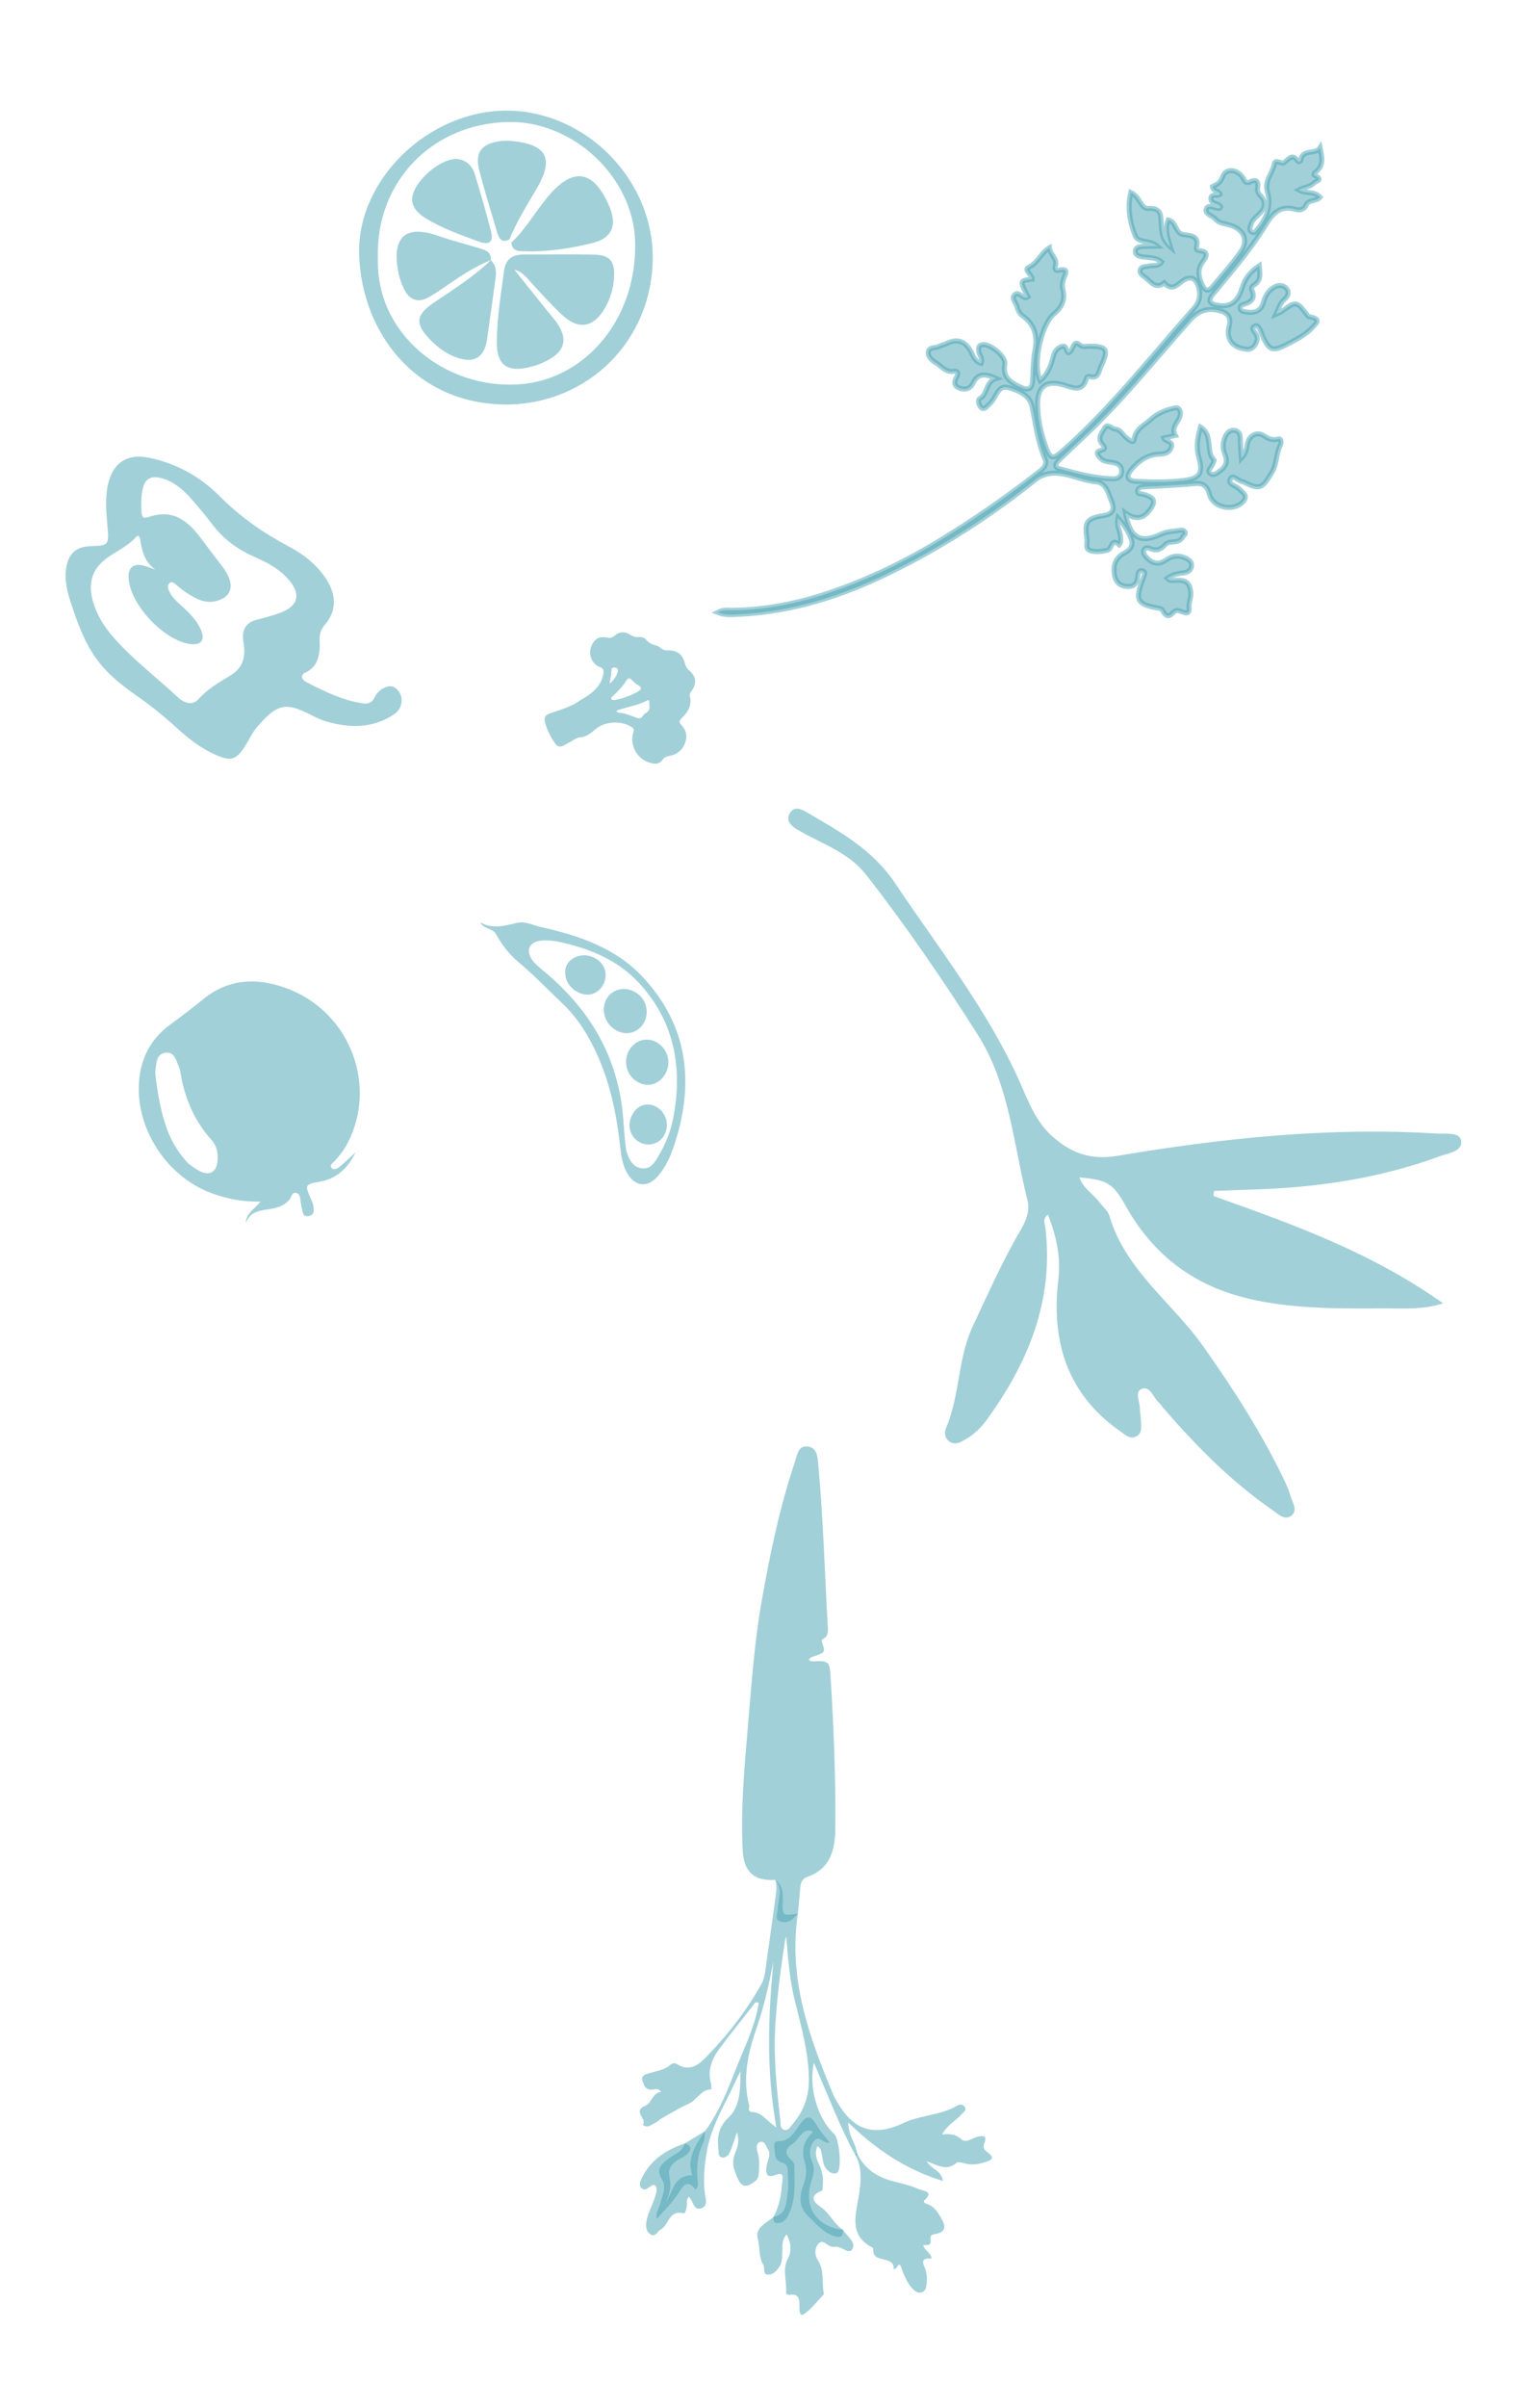 <svg width="304" height="475" viewBox="0 0 304 475" fill="none" xmlns="http://www.w3.org/2000/svg">
<path fill-rule="evenodd" clip-rule="evenodd" d="M41.918 148.647C39.322 147.419 37.053 145.61 34.852 143.601C32.283 141.258 29.613 139.125 26.824 137.178C19.752 132.241 17.13 128.597 14.197 119.566C13.556 117.702 12.799 115.319 12.974 112.894C13.215 109.566 14.762 107.886 17.755 107.784C21.568 107.654 21.571 107.655 21.161 103.222C20.945 100.873 20.806 98.548 21.175 96.321C21.958 91.59 24.827 89.401 29.346 90.313C34.441 91.341 39.229 93.763 43.37 97.92C47.519 102.083 52.063 105.221 56.93 107.792C59.203 108.993 61.368 110.499 63.18 112.627C66.468 116.489 66.806 120.209 64.103 123.322C63.401 124.13 63.036 125.051 63.101 126.282C63.254 129.183 62.752 131.598 60.284 132.72C59.305 133.165 59.415 134.06 60.536 134.639C64.188 136.523 67.87 138.264 71.709 138.81C72.727 138.955 73.456 138.609 73.908 137.687C74.38 136.725 75.088 136.027 76.025 135.635C76.823 135.303 77.677 135.264 78.462 136.122C79.27 137.006 79.434 138.036 79.179 139.048C78.913 140.102 78.197 140.706 77.401 141.205C73.46 143.677 68.953 143.758 64.091 142.263C63.293 142.018 62.495 141.647 61.722 141.243C56.369 138.452 54.781 138.83 50.792 143.4C49.83 144.502 49.189 145.955 48.377 147.226C46.485 150.186 45.429 150.306 41.918 148.647ZM35.12 137.595C36.49 138.869 38.056 139.209 39.173 137.97C40.976 135.972 43.199 134.652 45.444 133.319C47.59 132.044 48.654 130.031 48.074 126.812C47.622 124.312 48.54 122.866 50.622 122.312C52.381 121.845 54.152 121.424 55.816 120.716C59.34 119.216 59.401 116.5 55.949 113.331C54.085 111.62 51.956 110.672 49.834 109.704C46.812 108.326 44.103 106.379 41.883 103.442C40.578 101.715 39.177 100.065 37.761 98.443C36.076 96.514 34.168 94.978 31.911 94.36C30.224 93.898 28.805 94.201 28.286 96.04C27.85 97.587 27.831 99.293 27.929 101.017C27.989 102.065 28.333 102.353 29.245 102.043C33.454 100.611 36.402 101.842 39.733 106.301C41.117 108.153 42.505 110.003 43.916 111.832C46.434 115.096 45.986 117.722 42.751 118.585C41.519 118.913 40.262 118.802 38.941 118.176C37.541 117.513 36.235 116.657 35.001 115.574C34.498 115.132 33.839 114.513 33.348 115.174C32.939 115.724 33.273 116.473 33.645 117.117C34.278 118.214 35.219 118.971 36.102 119.786C37.465 121.043 38.773 122.365 39.593 124.123C40.467 125.995 39.924 127.139 38.228 127.13C33.309 127.103 26.225 120.182 25.439 114.637C25.083 112.124 26.172 111.024 28.454 111.64C29.187 111.837 29.916 112.133 30.646 112.384C28.683 110.969 28.1 109.031 27.749 106.929C27.664 106.423 27.524 105.217 26.813 106.014C24.853 108.209 22.017 109.071 19.971 111.091C18.084 112.955 17.42 115.404 18.342 118.645C19.137 121.439 20.631 123.774 22.514 125.899C26.389 130.272 30.923 133.688 35.12 137.595Z" fill="#46A3B3" fill-opacity="0.5"/>
<path fill-rule="evenodd" clip-rule="evenodd" d="M99.732 79.829C81.793 79.641 71.488 65.453 70.897 50.494C70.3 35.385 84.743 21.716 100.158 21.83C115.582 21.943 128.833 35.299 128.852 50.751C128.872 67.107 116.104 79.857 99.732 79.829ZM74.603 50.814C74.082 65.918 87.839 76.773 102.371 75.847C115.562 75.006 125.82 62.834 125.372 47.637C124.996 34.87 113.031 23.71 100.111 24.076C85.144 24.5 74.166 36.007 74.603 50.814Z" fill="#46A3B3" fill-opacity="0.5"/>
<path fill-rule="evenodd" clip-rule="evenodd" d="M101.525 53.209C104.101 56.416 106.647 59.649 109.261 62.825C112.389 66.624 111.806 69.432 107.342 71.481C106.381 71.922 105.355 72.268 104.322 72.504C100.042 73.486 98.062 71.943 98.072 67.504C98.083 62.75 98.887 58.06 99.511 53.362C99.802 51.172 101.164 50.216 103.331 50.224C107.981 50.242 112.633 50.151 117.281 50.25C120.389 50.316 121.388 51.529 121.223 54.666C121.11 56.824 120.517 58.857 119.438 60.742C117.197 64.656 114.231 65.2 110.937 62.124C108.819 60.146 106.884 57.969 104.91 55.84C103.948 54.802 103.133 53.617 101.525 53.209Z" fill="#46A3B3" fill-opacity="0.5"/>
<path fill-rule="evenodd" clip-rule="evenodd" d="M100.947 47.871C103.781 45.2 105.678 41.786 108.147 38.819C113.074 32.898 117.15 33.467 120.247 40.64C121.936 44.551 120.833 47.049 116.667 48.034C112.436 49.035 108.129 49.705 103.749 49.587C102.51 49.553 101.099 49.705 100.957 47.859L100.947 47.871Z" fill="#46A3B3" fill-opacity="0.5"/>
<path fill-rule="evenodd" clip-rule="evenodd" d="M96.876 51.36C98.134 52.503 97.96 53.948 97.754 55.414C97.215 59.248 96.714 63.086 96.159 66.917C95.634 70.537 93.628 71.762 90.204 70.571C88.148 69.857 86.451 68.599 84.941 67.046C81.871 63.889 82.008 62.152 85.73 59.66C89.59 57.075 93.51 54.58 96.886 51.349L96.876 51.36Z" fill="#46A3B3" fill-opacity="0.5"/>
<path fill-rule="evenodd" clip-rule="evenodd" d="M98.121 45.813C96.925 41.743 95.653 37.69 94.605 33.581C93.73 30.149 94.97 28.44 98.446 27.891C99.294 27.757 100.183 27.728 101.037 27.813C108.022 28.511 109.434 31.315 105.897 37.307C103.987 40.545 101.984 43.736 100.566 47.239L100.575 47.227C99.005 48.061 98.48 47.031 98.121 45.813Z" fill="#46A3B3" fill-opacity="0.5"/>
<path fill-rule="evenodd" clip-rule="evenodd" d="M81.352 39.357C81.466 35.745 87.318 30.893 90.513 31.411C92.231 31.69 93.272 32.867 93.743 34.405C94.901 38.186 95.981 41.995 96.975 45.822C97.487 47.794 96.387 48.35 94.697 47.734C91.07 46.411 87.416 45.124 84.093 43.11C82.555 42.178 81.356 40.951 81.352 39.357Z" fill="#46A3B3" fill-opacity="0.5"/>
<path fill-rule="evenodd" clip-rule="evenodd" d="M96.886 51.35C93.61 52.622 90.741 54.594 87.873 56.571C86.76 57.337 85.647 58.123 84.454 58.748C82.457 59.795 80.869 59.176 79.856 57.23C79.37 56.297 78.987 55.277 78.752 54.252C77.469 48.658 78.509 43.734 86.459 46.529C89.194 47.49 92.024 48.176 94.797 49.034C95.922 49.382 97.075 49.79 96.876 51.359C96.876 51.36 96.886 51.35 96.886 51.35Z" fill="#46A3B3" fill-opacity="0.5"/>
<path fill-rule="evenodd" clip-rule="evenodd" d="M60.977 239.958C59.653 240.244 59.743 238.957 59.515 238.13C59.459 237.929 59.453 237.716 59.408 237.511C59.243 236.776 59.383 235.746 58.625 235.446C57.983 235.192 57.72 235.614 57.493 236.08L57.436 236.197C57.334 236.412 57.232 236.625 57.098 236.776C55.96 238.06 54.46 238.433 52.855 238.647C51.018 238.893 49.251 239.261 48.522 241.35C48.555 239.421 50.227 238.629 51.412 237.111C47.977 237.175 44.898 236.588 41.884 235.496C32.482 232.092 26.118 221.749 27.607 212.013C28.228 207.956 30.244 204.631 33.545 202.219C35.815 200.561 38.039 198.865 40.224 197.092C45.377 192.909 51.332 192.863 57.336 195.317C69.254 200.189 74.462 214.34 68.63 225.532C67.958 226.821 67.119 227.98 66.128 229.041C65.754 229.441 64.918 229.901 65.512 230.519C65.993 231.019 66.72 230.504 67.177 230.123C68.219 229.255 69.194 228.307 70.196 227.391C68.705 230.409 66.599 232.571 63.072 233.19C60.15 233.702 60.181 233.86 61.371 236.556C61.512 236.877 61.681 237.196 61.754 237.533C61.963 238.501 62.242 239.684 60.977 239.958ZM39.322 231.043C41.312 232.115 42.733 231.325 42.952 229.103C43.101 227.582 42.786 226.092 41.776 224.973C38.204 221.017 36.343 216.368 35.547 211.234C35.505 210.963 35.39 210.697 35.281 210.439C35.25 210.365 35.22 210.291 35.19 210.215L35.131 210.062L35.072 209.908C35.042 209.831 35.013 209.753 34.983 209.675L34.922 209.52C34.513 208.489 33.992 207.533 32.592 207.751C31.212 207.966 30.962 209.113 30.813 210.264L30.791 210.441C30.765 210.647 30.741 210.852 30.713 211.05C30.655 211.457 30.647 211.886 30.7 212.296C31.196 216.097 31.787 219.877 33.232 223.49C34.103 225.666 35.359 227.592 37.124 229.564C37.693 229.953 38.464 230.582 39.322 231.043Z" fill="#46A3B3" fill-opacity="0.5"/>
<path fill-rule="evenodd" clip-rule="evenodd" d="M153.043 370.959C148.786 371.196 146.828 369.37 146.608 365.107C146.194 357.091 146.914 349.119 147.595 341.155C148.31 332.799 148.876 324.419 150.322 316.144C151.956 306.793 153.889 297.505 156.91 288.483C157.353 287.159 157.539 285.151 159.533 285.449C161.33 285.719 161.399 287.573 161.534 289.047C162.508 299.672 162.804 310.338 163.407 320.986C163.455 321.826 163.543 322.745 162.636 323.307C162.393 323.458 162.087 323.552 162.238 324C162.924 326.039 162.909 326.039 160.915 326.776C160.489 326.934 159.974 326.945 159.678 327.509C159.841 327.619 160.012 327.836 160.176 327.83C163.719 327.705 163.76 327.698 163.981 331.244C164.59 341.028 164.977 350.82 164.896 360.63C164.86 365.012 163.988 368.755 159.277 370.4C158.363 370.719 158.047 371.524 157.975 372.459C157.842 374.179 157.668 375.896 157.511 377.615C157.287 377.903 156.989 378.151 156.768 378.401C155.916 379.361 154.784 379.494 153.856 379.094C152.814 378.646 153.539 377.549 153.549 376.701C153.57 374.777 154.625 372.742 153.043 370.959Z" fill="#46A3B3" fill-opacity="0.5"/>
<path fill-rule="evenodd" clip-rule="evenodd" d="M194.311 426.705C192.992 427.107 191.729 427.266 190.386 426.883C189.876 426.738 189.095 426.546 188.804 426.798C187.077 428.295 185.463 427.501 183.561 426.715L183.322 426.617C183.202 426.568 183.08 426.519 182.957 426.472C183.799 428.104 185.862 428.219 186.132 430.373C178.856 428.144 172.993 424.19 167.452 418.84C167.425 421.399 168.967 422.987 169.205 424.935C169.284 425.308 169.156 425.402 168.821 425.218C165.671 419.451 163.376 413.289 160.674 407.073C159.569 411.867 161.407 418.093 164.671 421.098C165.645 421.994 166.179 427.497 165.398 428.591C164.849 429.361 163.244 428.641 162.702 427.299C162.442 426.656 162.404 425.927 162.236 425.244C162.094 424.665 162.195 423.971 161.352 423.497C160.797 424.803 161.141 425.975 161.676 427.077C162.35 428.464 162.579 429.884 162.398 431.403C162.354 431.774 162.543 432.147 162.031 432.371C159.625 433.422 160.691 434.601 162.05 435.532C162.865 436.092 163.473 436.843 164.068 437.604L164.392 438.018C164.988 438.776 165.607 439.509 166.441 440.034L166.43 440.17C166.362 440.936 166.245 441.625 165.107 441.365C163.079 440.901 161.736 439.532 160.379 438.156L160.098 437.871C159.91 437.682 159.721 437.494 159.529 437.309C157.468 435.326 157.863 433.13 158.708 430.819C159.232 429.385 159.277 427.963 158.815 426.457C158.122 424.201 158.772 422.259 160.507 420.691C159.602 420.112 158.807 420.471 158.08 421.28C157.558 421.861 157.157 422.567 156.499 423.007C155.114 423.934 154.707 424.918 156.141 426.163C156.494 426.469 156.818 426.916 156.813 427.373C156.807 427.903 156.814 428.435 156.823 428.967L156.835 429.651C156.877 432.311 156.85 434.963 155.428 437.437C154.949 438.27 154.278 438.684 153.423 438.688C152.747 438.693 152.631 438.068 152.666 437.479C153.895 435.301 154.239 432.897 154.435 430.463C154.515 429.467 154.704 428.542 152.986 429.22C151.121 429.955 151.139 428.485 151.356 427.226C151.409 426.92 151.51 426.616 151.609 426.313L151.674 426.111C151.887 425.437 152.035 424.762 151.571 424.067C151.172 423.47 150.979 422.34 149.973 422.703C149.217 422.976 149.331 423.948 149.528 424.595C149.977 426.064 149.898 427.526 149.77 429.011C149.721 429.581 149.584 429.989 149.079 430.389C146.959 432.065 146.058 431.589 144.947 428.082C144.606 427.005 144.67 425.962 145.108 424.882C145.557 423.772 146.044 422.607 145.476 420.785C144.899 422.434 144.559 423.598 144.079 424.702C143.832 425.268 143.304 425.788 142.617 425.728C141.902 425.665 141.871 425.123 141.852 424.613L141.848 424.486C141.844 424.403 141.839 424.321 141.83 424.244C141.548 421.856 141.725 419.821 143.774 417.895C146.053 415.753 146.117 412.582 146.163 409.453L146.169 409.078C146.171 408.953 146.173 408.828 146.175 408.704C145.733 409.607 145.278 410.504 144.853 411.415C144.343 412.508 143.8 413.587 143.26 414.668L142.902 415.389C141.473 418.275 140.129 421.196 139.553 424.437C139.071 427.158 138.803 429.867 139.111 432.627C139.134 432.829 139.173 433.045 139.215 433.265L139.246 433.431C139.422 434.376 139.557 435.373 138.447 435.757C136.877 436.301 136.909 434.349 135.991 433.505C135.618 433.831 135.589 434.236 135.595 434.641L135.598 434.814C135.602 435.015 135.604 435.213 135.564 435.397C135.448 435.934 135.314 436.865 134.879 436.752C132.019 436.007 132.033 439.153 130.356 439.997C129.742 440.307 129.494 441.429 128.501 440.949C127.703 440.564 127.526 439.751 127.554 438.937C127.602 437.574 128.199 436.366 128.7 435.13C129.023 434.333 129.341 433.524 129.542 432.693C129.644 432.273 129.634 431.67 129.399 431.361C129.014 430.856 128.567 431.346 128.185 431.588C127.717 431.885 127.203 432.293 126.691 431.848C126.026 431.27 126.35 430.523 126.648 429.893C128.379 426.238 131.464 424.228 135.157 422.976C136.682 423.425 136.471 424.28 135.571 425.13C135.01 425.659 134.22 425.91 133.577 426.363C132.464 427.147 131.799 428.106 132.155 429.552C132.581 431.28 132.202 432.883 131.448 434.527L131.439 434.547L131.462 434.514C131.876 433.927 132.177 433.229 132.488 432.538L132.586 432.32L132.678 432.121C133.387 430.602 134.263 429.226 136.64 429.253C135.637 426.091 137.061 423.617 138.714 421.208L138.906 420.931L139.003 420.792L139.196 420.515C142.637 415.828 144.363 410.315 146.586 405.051C147.922 401.888 149.251 398.688 149.777 395.253C149.232 394.942 148.997 395.214 148.812 395.499L148.76 395.58C148.718 395.647 148.677 395.712 148.634 395.766C146.395 398.601 144.135 401.423 141.977 404.319C140.478 406.332 139.644 408.572 140.355 411.152C140.454 411.511 140.403 411.911 140.421 412.293C139.268 412.295 138.526 412.945 137.81 413.647L137.606 413.849C137.096 414.354 136.581 414.858 135.92 415.145C134.056 415.953 132.319 417.059 130.54 418.058C130.404 418.134 130.278 418.23 130.154 418.331L129.909 418.534C129.746 418.667 129.578 418.791 129.391 418.869C129.204 418.948 129.019 419.057 128.834 419.168L128.695 419.251C128.136 419.58 127.562 419.854 126.865 419.267C127.262 418.854 127.026 418.359 126.747 417.845L126.679 417.721L126.612 417.597C126.211 416.849 125.916 416.083 127.486 415.485C128.549 415.08 128.767 413.026 130.521 412.761C129.797 411.965 129.333 412.267 128.896 412.337C127.506 412.562 127.083 411.507 126.812 410.566C126.555 409.673 127.22 409.389 127.888 409.184L128.026 409.142C128.095 409.122 128.163 409.102 128.229 409.082C129.648 408.652 131.168 408.495 132.345 407.444C132.732 407.098 133.243 407.05 133.664 407.324C135.88 408.765 137.709 407.639 139.146 406.177C143.508 401.739 147.327 396.851 150.367 391.4C150.774 390.67 150.949 389.77 151.07 388.926C151.795 383.874 152.472 378.815 153.168 373.758C153.297 372.816 153.339 371.881 153.043 370.959C154.498 371.994 154.582 373.547 154.521 375.099C154.402 378.07 154.369 378.069 157.511 377.615C155.555 390.385 159.704 401.957 164.517 413.398C164.578 413.543 164.637 413.689 164.711 413.827C167.575 419.164 171.253 422.287 178.347 418.933C179.706 418.29 181.173 417.924 182.658 417.584L183.344 417.428C185.29 416.987 187.241 416.524 188.997 415.48C189.438 415.219 190.143 415.202 190.476 415.787C190.766 416.298 190.436 416.616 190.111 416.929L190.018 417.019C189.973 417.063 189.928 417.109 189.887 417.155C188.714 418.466 187.014 419.274 185.961 421.199C187.543 421.006 188.682 421.165 189.778 422.145C190.377 422.681 191.111 422.403 191.844 422.08L192.035 421.996C192.322 421.869 192.606 421.745 192.881 421.671C193.966 421.377 194.957 421.288 194.314 422.917C193.984 423.753 194.26 424.224 194.914 424.701C196.566 425.906 195.667 426.292 194.311 426.705ZM156.475 419.131C158.644 416.586 159.72 413.681 159.675 410.282C159.605 404.961 158.18 399.916 156.908 394.823C155.869 390.66 155.556 386.39 155.204 382.077C155.11 382.433 154.981 382.783 154.927 383.145C154.102 388.652 153.375 394.17 153.044 399.734C152.67 406.029 153.329 412.266 154.053 418.499C154.129 419.154 153.99 420.095 154.841 420.292C155.631 420.474 156.034 419.647 156.475 419.131ZM153.261 419.814C151.212 408.53 151.659 397.827 152.67 387.097C151.802 391.498 150.864 395.856 149.4 400.051C147.617 405.162 146.495 410.268 147.937 415.648C147.647 416.454 147.929 416.832 148.785 416.782C150.478 416.996 151.361 418.528 153.261 419.814Z" fill="#46A3B3" fill-opacity="0.5"/>
<path fill-rule="evenodd" clip-rule="evenodd" d="M168.823 425.218C168.951 425.123 169.079 425.029 169.207 424.934C170.77 428.29 173.615 429.843 177.066 430.629C178.59 430.976 180.114 431.42 181.544 432.039C182.273 432.355 184.43 432.401 182.51 434.159C182.085 434.547 182.722 434.83 183.037 434.93C184.329 435.34 184.937 436.288 185.625 437.419C186.766 439.292 186.911 440.473 184.414 440.882C183.617 441.012 183.638 441.454 183.714 442.064C183.858 443.222 182.961 442.985 182.244 443.044C182.472 444.101 183.774 444.413 183.892 445.715C182.826 445.627 181.732 445.621 182.475 447.278C182.954 448.345 183.061 449.553 182.915 450.744C182.837 451.376 182.719 452.036 182.05 452.306C181.279 452.617 180.684 452.184 180.172 451.667C179.095 450.578 178.58 449.175 178.022 447.791C177.83 447.316 177.672 446.2 176.949 447.522C176.868 447.67 176.588 447.711 176.4 447.801C176.645 444.888 172.171 446.803 172.396 443.894C172.407 443.764 172.299 443.552 172.186 443.493C167.369 440.976 169.03 436.754 169.584 432.977C169.981 430.263 170.219 427.695 168.823 425.218Z" fill="#46A3B3" fill-opacity="0.5"/>
<path fill-rule="evenodd" clip-rule="evenodd" d="M152.666 437.479C155.379 436.937 155.171 434.577 155.499 432.683C155.734 431.321 155.511 429.883 155.513 428.478C155.514 427.706 155.299 426.991 154.516 426.799C152.688 426.349 153.031 424.836 152.844 423.59C152.77 423.101 152.95 422.513 153.514 422.532C155.818 422.61 156.699 420.883 157.794 419.357C159.314 417.241 160.051 417.352 161.39 419.619C162.045 420.729 162.937 421.7 163.776 422.805C162.622 423.153 161.678 421.1 160.621 422.564C159.729 423.798 159.674 425.189 160.322 426.578C160.94 427.906 160.541 429.183 160.154 430.465C158.616 435.568 161.072 439.306 166.442 440.034C167.203 441.267 169.036 442.488 168.26 443.815C167.526 445.069 165.984 442.997 164.649 443.378C164.446 443.436 164.187 443.326 163.962 443.264C163.144 443.037 162.405 441.736 161.503 442.828C160.748 443.742 160.83 445.067 161.424 445.961C162.752 447.959 162.22 450.194 162.578 452.308C162.604 452.461 162.676 452.689 162.604 452.765C161.316 454.109 160.162 455.665 158.644 456.67C157.838 457.204 157.805 455.905 157.805 455.247C157.805 453.94 157.939 452.575 155.933 452.831C155.492 452.888 155.133 452.748 155.173 452.216C155.338 450.035 154.374 447.853 155.547 445.639C156.267 444.281 156.218 442.635 155.277 440.919C154.297 442.007 154.495 443.128 154.425 444.153C154.356 445.168 154.487 446.231 153.941 447.139C153.407 448.028 152.637 448.906 151.571 448.844C150.484 448.781 151.057 447.536 150.688 446.935C149.708 445.337 150.057 443.471 149.582 441.753C148.973 439.551 151.298 438.69 152.666 437.479Z" fill="#46A3B3" fill-opacity="0.5"/>
<path fill-rule="evenodd" clip-rule="evenodd" d="M139.197 420.515C139.085 421.288 139.154 422.151 138.828 422.82C137.646 425.242 137.441 427.759 137.722 430.38C137.777 430.892 137.898 431.479 137.32 432.09C135.819 430.133 135.02 430.965 133.962 432.712C132.85 434.547 131.203 436.058 129.658 437.866C129.367 436.591 130.074 435.838 130.3 434.968C130.712 433.378 131.609 431.622 130.728 430.176C129.338 427.894 130.65 426.964 132.177 425.821C133.275 425.001 134.779 424.562 135.159 422.976C136.504 422.156 137.851 421.335 139.197 420.515Z" fill="#46A3B3" fill-opacity="0.5"/>
<path fill-rule="evenodd" clip-rule="evenodd" d="M239.554 236.011C255.114 241.55 270.673 247.088 284.878 257.198C280.701 258.489 277.133 258.174 273.636 258.185C264.592 258.213 255.556 258.371 246.625 256.3C235.763 253.781 227.72 247.743 222.284 238.079C219.678 233.446 218.683 232.86 213.088 232.339C213.765 234.465 215.71 235.508 216.932 237.119C217.634 238.045 218.685 238.866 218.992 239.908C222.176 250.704 231.459 257.08 237.574 265.741C243.476 274.101 248.98 282.672 253.434 291.896C253.939 292.941 254.413 294.02 254.728 295.133C255.095 296.437 256.275 298.029 254.928 299.081C253.595 300.121 252.265 298.726 251.147 297.952C243.012 292.322 236.13 285.338 229.686 277.889C229.348 277.499 229.076 277.041 228.699 276.696C227.618 275.708 227.024 273.392 225.34 274.091C223.931 274.675 225.037 276.659 225.031 278.019C225.028 278.791 225.215 279.563 225.235 280.337C225.265 281.481 225.538 282.825 224.277 283.462C223.03 284.091 222.078 283.09 221.146 282.439C210.665 275.12 207.468 264.697 208.912 252.556C209.457 247.977 208.495 243.894 206.876 239.678C205.722 240.487 206.267 241.449 206.36 242.231C208.07 256.607 202.987 268.909 194.733 280.242C193.583 281.82 192.161 283.157 190.441 284.127C189.534 284.639 188.565 285.172 187.532 284.538C186.469 283.887 186.364 282.687 186.758 281.764C189.522 275.291 189.037 267.993 192.083 261.578C195.081 255.261 197.868 248.843 201.429 242.81C202.516 240.968 203.352 238.98 202.83 236.898C200.046 225.813 199.294 214.048 192.967 204.105C186.102 193.314 178.882 182.743 171.005 172.651C168.743 169.753 165.578 167.91 162.308 166.292C160.686 165.49 159.064 164.682 157.504 163.77C156.229 163.024 154.948 161.957 155.981 160.365C156.914 158.927 158.354 159.764 159.444 160.398C165.895 164.151 172.29 167.691 176.71 174.302C185.25 187.078 194.869 199.161 201.208 213.297C203.009 217.313 204.425 221.39 207.921 224.409C211.66 227.637 215.413 228.953 220.638 228.074C241.457 224.57 262.418 222.367 283.581 223.68C285.317 223.788 288.149 223.341 288.427 225.072C288.78 227.272 285.824 227.565 284.164 228.177C272.273 232.561 259.898 234.348 247.29 234.732C244.741 234.81 242.194 234.919 239.647 235.013C239.616 235.346 239.585 235.678 239.554 236.011Z" fill="#46A3B3" fill-opacity="0.5"/>
<g clip-path="url(#clip0_2603_75556)">
<path fill-rule="evenodd" clip-rule="evenodd" d="M132.968 226.343C132.279 228.372 131.365 230.304 129.968 231.979C127.911 234.444 125.334 234.244 123.773 231.436C122.889 229.844 122.613 228.075 122.42 226.295C121.661 219.3 120.196 212.521 116.953 206.178C115.369 203.082 113.466 200.303 110.944 197.931C108.089 195.244 105.37 192.362 102.386 189.883C100.404 188.238 99.092 186.402 97.882 184.31C97.186 183.108 95.532 183.384 94.784 181.98C97.265 183.446 99.679 182.643 102.101 182.104C103.726 181.742 105.185 182.577 106.688 182.91C114.152 184.563 121.419 186.995 126.78 192.69C135.983 202.466 137.161 213.983 132.968 226.343ZM132.851 220.837C134.837 210.842 133.19 201.593 126.119 193.946C121.996 189.487 116.47 187.195 110.58 185.903C109.409 185.645 108.165 185.518 106.974 185.601C104.445 185.779 103.635 187.578 105.189 189.603C105.671 190.232 106.286 190.762 106.915 191.278L107.293 191.586C107.482 191.74 107.67 191.894 107.854 192.051C115.607 198.65 120.839 206.708 122.563 216.908C123.148 220.365 123.146 223.868 123.62 227.038C124.192 228.887 124.898 230.324 126.726 230.537C128.314 230.722 129.1 229.602 129.8 228.437L129.957 228.174C131.316 225.884 132.337 223.419 132.851 220.837Z" fill="#46A3B3" fill-opacity="0.5"/>
<path fill-rule="evenodd" clip-rule="evenodd" d="M123.754 210.776C123.101 208.286 124.458 205.836 126.816 205.244C128.909 204.718 131.236 206.256 131.805 208.542C132.386 210.871 131.012 213.348 128.807 213.949C126.722 214.518 124.342 213.024 123.754 210.776Z" fill="#46A3B3" fill-opacity="0.5"/>
<path fill-rule="evenodd" clip-rule="evenodd" d="M124.772 203.719C122.673 204.374 120.173 202.94 119.428 200.655C118.674 198.344 119.801 195.982 121.968 195.331C124.172 194.67 126.705 196.012 127.423 198.22C128.193 200.592 127.024 203.018 124.772 203.719Z" fill="#46A3B3" fill-opacity="0.5"/>
<path fill-rule="evenodd" clip-rule="evenodd" d="M119.398 191.349C119.995 193.343 118.84 195.551 116.895 196.138C114.896 196.741 112.342 195.223 111.739 193.075C111.138 190.939 112.096 189.255 114.255 188.649C116.35 188.061 118.798 189.347 119.398 191.349Z" fill="#46A3B3" fill-opacity="0.5"/>
<path fill-rule="evenodd" clip-rule="evenodd" d="M128.957 225.718C127.002 226.276 124.897 225.02 124.376 222.985C123.86 220.975 125.186 218.524 127.049 218.043C128.871 217.574 130.879 218.824 131.469 220.794C132.108 222.931 130.981 225.141 128.957 225.718Z" fill="#46A3B3" fill-opacity="0.5"/>
</g>
<mask id="path-21-outside-1_2603_75556" maskUnits="userSpaceOnUse" x="139.765" y="-2.373" width="141.265" height="163.453" fill="black">
<rect fill="white" x="139.765" y="-2.373" width="141.265" height="163.453"/>
<path fill-rule="evenodd" clip-rule="evenodd" d="M220.694 102.211C221.97 103.634 222.73 104.869 223.273 106.23C223.81 107.58 223.183 108.491 222.003 109.102C220.215 110.029 219.69 111.536 219.995 113.417C220.225 114.829 221.054 115.654 222.506 115.732C223.858 115.804 224.501 115.092 224.585 113.766C224.619 113.223 224.773 112.459 225.446 112.625C226.39 112.859 225.786 113.61 225.671 114.163C225.655 114.238 225.609 114.306 225.581 114.379C223.992 118.441 224.453 119.275 228.804 120.031C229.28 120.114 229.466 120.344 229.648 120.686C230.125 121.58 230.697 121.799 231.469 120.987C231.672 120.773 231.941 120.537 232.212 120.488C233.126 120.324 234.913 121.94 234.725 119.864C234.629 118.795 235.154 117.98 235.066 116.949C234.89 114.885 233.954 114.438 232.225 114.503C231.634 114.526 230.976 114.72 230.401 114.112C231.395 113.411 232.488 113.169 233.637 113.047C234.494 112.956 235.164 112.513 235.223 111.612C235.277 110.799 234.592 110.377 233.952 110.09C232.64 109.501 231.381 109.663 230.192 110.5C228.592 111.626 227.255 111.15 226.122 109.743C225.829 109.378 225.558 108.924 225.838 108.456C226.141 107.952 226.665 108.081 227.092 108.259C228.347 108.781 229.134 108.454 230.097 107.4C230.863 106.561 232.732 107.442 233.487 105.931C233.647 105.612 234.152 105.418 233.911 104.97C233.697 104.573 233.247 104.586 232.867 104.652C231.645 104.862 230.397 104.846 229.22 105.397C225.076 107.339 223.092 106.21 222.164 101.223C223.844 102.419 225.416 102.535 226.713 100.953C228.335 98.973 228.031 98.146 225.505 97.491C225.141 97.397 224.631 97.529 224.567 97.028C224.496 96.465 224.978 96.153 225.435 96.102C226.515 95.983 227.608 95.99 228.695 95.921C231.028 95.772 233.366 95.659 235.692 95.43C237.347 95.268 238.284 95.741 238.727 97.501C239.391 100.139 243.302 101.033 245.273 99.102C246.541 97.861 245.332 97.203 244.593 96.465C243.937 95.809 242.218 95.594 242.921 94.411C243.428 93.558 244.457 94.988 245.35 95.067C245.498 95.08 245.642 95.172 245.782 95.242C248.784 96.741 249.224 96.229 251.012 93.329C252.118 91.535 251.867 89.609 252.717 87.904C252.964 87.408 253.006 86.482 252.348 86.642C251.117 86.942 250.459 86.605 249.401 85.931C248.253 85.201 246.634 85.757 246.245 87.619C246.059 88.511 245.985 89.462 245.052 90.438C244.964 89.025 244.835 87.913 244.844 86.802C244.851 85.941 244.722 85.141 243.813 84.954C242.844 84.755 242.176 85.414 241.83 86.256C241.372 87.368 241.305 88.504 241.814 89.666C242.343 90.875 242.1 91.981 241.015 92.791C240.404 93.247 239.643 93.981 238.938 93.446C238.16 92.856 239.135 92.236 239.352 91.63C239.456 91.337 239.743 90.872 239.654 90.784C237.889 89.051 239.631 86.004 236.979 84.285C236.411 86.328 236.083 88.177 236.645 90.194C237.558 93.466 236.857 94.447 233.468 94.843C230.435 95.197 227.388 95.127 224.349 94.995C222.548 94.917 222.164 94.047 223.377 92.614C224.814 90.914 226.592 89.659 228.963 89.611C229.972 89.591 230.86 89.293 231.215 88.27C231.647 87.026 230.111 87.245 229.733 86.449C230.526 86.264 231.264 86.092 232.002 85.92C230.887 84.043 233.411 82.898 232.964 81.156C232.822 80.607 232.436 80.396 231.905 80.506C230.15 80.869 228.402 81.59 227.185 82.741C225.988 83.874 224.155 84.576 223.879 86.706C223.758 87.641 222.912 86.8 222.457 86.478C221.646 85.905 221.254 84.76 220.107 84.663C219.404 84.604 218.611 83.463 218.069 84.465C217.608 85.317 216.612 86.236 217.448 87.458C217.82 88.001 218.719 88.572 217.096 88.951C216.141 89.174 216.858 90.101 217.38 90.562C218.131 91.225 219.135 91.122 220.034 91.345C220.984 91.581 221.546 92.21 221.415 93.216C221.293 94.154 220.563 94.506 219.714 94.488C216.092 94.41 212.617 93.441 209.163 92.507C207.714 92.115 208.636 91.187 209.242 90.601C210.98 88.921 212.756 87.278 214.511 85.615C221.837 78.671 228.105 70.765 234.809 63.256C236.447 61.422 238.23 60.671 240.612 61.26C242.344 61.688 243.124 62.536 242.622 64.46C242.039 66.697 243.137 68.342 245.236 68.77C246.084 68.944 246.918 69.148 247.58 68.289C248.217 67.462 248.445 66.66 247.79 65.728C247.5 65.317 246.93 64.742 247.676 64.367C248.326 64.04 248.567 64.757 248.815 65.231C248.887 65.368 248.925 65.522 248.984 65.667C250.575 69.543 251.201 69.483 254.889 67.52C256.467 66.681 257.891 65.888 259.087 64.604C259.828 63.809 260.8 63.033 258.843 62.58C258.621 62.528 258.319 62.503 258.203 62.351C255.903 59.35 255.908 59.349 252.905 61.539C252.725 61.671 252.49 61.728 251.896 61.989C252.457 60.779 252.692 59.797 253.532 59.084C254.285 58.445 254.6 57.615 253.878 56.85C253.224 56.155 252.263 56.24 251.485 56.696C250.361 57.353 249.751 58.397 249.404 59.677C248.881 61.612 247.384 61.843 245.684 61.522C245.298 61.449 244.885 61.298 244.811 60.856C244.731 60.374 245.133 60.171 245.506 60.06C246.991 59.619 247.893 58.903 247.104 57.179C246.928 56.793 247.247 56.419 247.589 56.206C249.01 55.322 248.711 54.015 248.578 52.428C246.784 53.617 245.755 54.995 245.186 56.845C244.323 59.653 242.782 60.653 240.431 60.256C238.85 59.988 238.28 59.395 239.475 57.991C240.234 57.099 240.972 56.191 241.722 55.292C244.726 51.693 247.632 48.021 250.083 44.015C251.369 41.912 252.93 40.51 255.635 41.299C256.505 41.553 257.392 41.443 257.828 40.469C258.351 39.301 259.865 39.832 260.573 38.903C259.451 37.668 257.829 38.271 256.372 37.486C257.434 36.907 258.598 36.919 259.336 36.126C259.75 35.681 261.366 35.486 259.548 34.642C259.065 34.417 259.649 34.008 259.91 33.777C261.403 32.457 260.898 30.854 260.586 29.168C259.662 30.627 256.996 29.26 256.777 31.718C256.77 31.804 256.259 31.948 256.241 31.916C255.232 30.158 254.426 31.331 253.531 32.053C252.946 32.524 251.76 31.217 251.536 32.408C251.196 34.223 249.562 35.692 250.165 37.733C250.994 40.542 250.124 42.942 248.332 45.104C248.002 45.501 247.71 46.196 247.063 45.767C246.531 45.413 246.77 44.777 246.946 44.26C247.235 43.411 247.901 42.855 248.525 42.262C249.715 41.131 250.031 39.888 248.793 38.606C248.371 38.168 248.171 37.76 248.254 37.163C248.417 35.987 248.219 35.208 246.762 35.895C245.786 36.356 245.674 35.527 245.268 34.955C244.108 33.317 241.927 33.2 241.369 34.855C240.969 36.044 240.183 36.425 239.351 36.828C239.487 37.846 240.617 37.584 240.84 38.332C240.309 38.805 239.165 38.153 239.045 39.052C238.876 40.318 240.498 39.982 240.948 40.788C240.882 40.901 240.824 41.104 240.745 41.113C239.852 41.216 238.574 40.213 238.163 41.167C237.69 42.262 239.345 42.503 239.947 43.236C240.675 44.12 241.896 44.125 242.925 44.466C245.614 45.358 246.499 47.442 244.895 49.729C243.197 52.148 241.206 54.364 239.307 56.639C238.554 57.541 237.891 57.437 237.377 56.329C236.661 54.782 236.228 53.334 237.385 51.717C237.882 51.023 238.972 49.636 236.745 49.477C236.39 49.452 236.097 49.164 236.174 48.862C236.797 46.44 235.058 46.535 233.543 46.278C231.98 46.013 232.264 43.81 230.627 43.408C229.944 44.995 230.326 46.556 231.03 48.713C229.342 47.206 229.361 45.816 229.236 44.449C229.088 42.821 229.521 40.937 226.601 41.138C225.238 41.232 225 38.794 223.217 37.986C222.511 41.02 223.039 43.876 224.075 46.509C224.662 48.002 226.979 47.315 228.456 48.57C227.254 48.591 226.305 48.564 225.364 48.641C224.829 48.685 224.173 48.85 224.126 49.502C224.071 50.263 224.697 50.543 225.35 50.66C226.671 50.897 228.123 50.68 229.31 51.695C228.618 52.658 227.66 52.291 226.882 52.487C226.217 52.656 225.282 52.505 225.082 53.286C224.887 54.048 225.745 54.463 226.259 54.886C227.278 55.726 228.209 57.126 229.814 55.824C231.62 57.815 232.695 55.649 234.051 55.077C235.249 54.571 236.03 55.067 236.453 56.181C237.08 57.837 236.941 59.441 235.739 60.794C227.298 70.303 219.462 80.372 209.911 88.858C207.727 90.798 207.307 90.641 206.322 87.835C205.408 85.232 204.871 82.56 204.825 79.813C204.764 76.138 206.669 74.941 210.118 76.008C211.626 76.475 213.802 77.514 214.462 74.613C214.497 74.458 214.861 74.225 214.991 74.268C216.918 74.913 216.882 73.255 217.352 72.252C218.911 68.928 218.571 68.324 214.955 68.314C214.222 68.312 213.842 68.624 212.991 67.948C211.829 67.026 211.907 69.167 210.972 69.617C210.307 69.54 210.709 67.94 209.535 68.385C208.658 68.718 208.167 69.385 207.942 70.27C207.479 72.094 206.876 73.838 205.319 75.112C203.847 72.03 205.463 64.081 208.106 61.888C209.747 60.525 210.322 58.963 209.776 56.971C209.595 56.311 209.79 55.763 209.921 55.153C210.102 54.316 211.364 52.757 208.897 53.356C208.393 53.479 208.166 52.987 208.301 52.604C208.852 51.048 207.292 50.285 207.145 48.918C205.433 49.942 204.904 51.898 203.071 52.746C201.969 53.256 203.776 54.19 203.737 55.092C201.272 55.385 201.272 55.385 202.911 58.545C202.782 58.611 202.654 58.736 202.525 58.736C201.703 58.737 200.991 57.387 200.237 58.229C199.594 58.948 200.633 59.771 200.793 60.586C200.931 61.29 201.316 61.909 201.9 62.333C204.275 64.059 204.832 66.341 204.309 69.153C203.955 71.059 203.929 73.034 203.852 74.981C203.779 76.814 202.975 77.127 201.433 76.39C199.515 75.474 197.878 74.527 198.345 71.858C198.608 70.354 195.517 67.833 194.008 68.012C193.104 68.119 193.134 68.693 193.22 69.377C193.313 70.117 194.073 70.711 193.665 71.697C192.431 71.342 192.114 70.268 191.628 69.337C190.528 67.23 188.867 66.748 186.692 67.86C186.28 68.071 185.784 68.123 185.381 68.348C184.667 68.747 183.391 68.402 183.254 69.463C183.127 70.45 184.061 71.174 184.815 71.636C185.893 72.296 186.718 73.537 188.294 73.266C189.097 73.129 189.215 73.7 188.876 74.32C188.358 75.266 188.185 76.135 189.428 76.599C190.516 77.005 191.535 76.72 192.033 75.671C193.05 73.526 194.572 73.744 196.639 74.677C194.521 75.315 195.059 77.701 193.419 78.653C192.954 78.923 193.212 79.889 193.631 80.359C194.152 80.946 194.625 80.398 195.008 80.046C195.407 79.68 195.784 79.269 196.085 78.822C196.843 77.697 197.248 75.965 199.105 76.5C201.145 77.088 203.276 77.941 203.757 80.304C204.457 83.741 204.862 87.224 206.271 90.499C206.909 91.984 205.543 92.774 204.595 93.514C198.682 98.125 192.525 102.385 186.132 106.312C179.054 110.659 171.63 114.31 163.776 116.961C157.557 119.06 151.129 120.384 144.506 120.439C143.668 120.445 142.797 120.23 141.664 120.848C143.207 121.465 144.558 121.272 145.862 121.213C156.415 120.733 166.243 117.569 175.646 112.959C185.987 107.889 195.614 101.68 204.602 94.477C204.663 94.428 204.72 94.374 204.786 94.333C208.777 91.922 212.466 94.746 216.293 95.059C218.428 95.232 218.789 97.422 219.476 99.035C220.089 100.471 219.642 101.459 217.974 101.722C214.493 102.27 214.018 102.967 214.579 106.396C214.71 107.194 214.135 108.321 215.212 108.65C216.301 108.983 217.493 108.857 218.657 108.563C219.508 108.348 219.335 106.016 220.927 107.491C221.379 106.945 221.229 106.31 221.172 105.7C221.079 104.713 220.354 103.838 220.694 102.211Z"/>
</mask>
<path fill-rule="evenodd" clip-rule="evenodd" d="M220.694 102.211C221.97 103.634 222.73 104.869 223.273 106.23C223.81 107.58 223.183 108.491 222.003 109.102C220.215 110.029 219.69 111.536 219.995 113.417C220.225 114.829 221.054 115.654 222.506 115.732C223.858 115.804 224.501 115.092 224.585 113.766C224.619 113.223 224.773 112.459 225.446 112.625C226.39 112.859 225.786 113.61 225.671 114.163C225.655 114.238 225.609 114.306 225.581 114.379C223.992 118.441 224.453 119.275 228.804 120.031C229.28 120.114 229.466 120.344 229.648 120.686C230.125 121.58 230.697 121.799 231.469 120.987C231.672 120.773 231.941 120.537 232.212 120.488C233.126 120.324 234.913 121.94 234.725 119.864C234.629 118.795 235.154 117.98 235.066 116.949C234.89 114.885 233.954 114.438 232.225 114.503C231.634 114.526 230.976 114.72 230.401 114.112C231.395 113.411 232.488 113.169 233.637 113.047C234.494 112.956 235.164 112.513 235.223 111.612C235.277 110.799 234.592 110.377 233.952 110.09C232.64 109.501 231.381 109.663 230.192 110.5C228.592 111.626 227.255 111.15 226.122 109.743C225.829 109.378 225.558 108.924 225.838 108.456C226.141 107.952 226.665 108.081 227.092 108.259C228.347 108.781 229.134 108.454 230.097 107.4C230.863 106.561 232.732 107.442 233.487 105.931C233.647 105.612 234.152 105.418 233.911 104.97C233.697 104.573 233.247 104.586 232.867 104.652C231.645 104.862 230.397 104.846 229.22 105.397C225.076 107.339 223.092 106.21 222.164 101.223C223.844 102.419 225.416 102.535 226.713 100.953C228.335 98.973 228.031 98.146 225.505 97.491C225.141 97.397 224.631 97.529 224.567 97.028C224.496 96.465 224.978 96.153 225.435 96.102C226.515 95.983 227.608 95.99 228.695 95.921C231.028 95.772 233.366 95.659 235.692 95.43C237.347 95.268 238.284 95.741 238.727 97.501C239.391 100.139 243.302 101.033 245.273 99.102C246.541 97.861 245.332 97.203 244.593 96.465C243.937 95.809 242.218 95.594 242.921 94.411C243.428 93.558 244.457 94.988 245.35 95.067C245.498 95.08 245.642 95.172 245.782 95.242C248.784 96.741 249.224 96.229 251.012 93.329C252.118 91.535 251.867 89.609 252.717 87.904C252.964 87.408 253.006 86.482 252.348 86.642C251.117 86.942 250.459 86.605 249.401 85.931C248.253 85.201 246.634 85.757 246.245 87.619C246.059 88.511 245.985 89.462 245.052 90.438C244.964 89.025 244.835 87.913 244.844 86.802C244.851 85.941 244.722 85.141 243.813 84.954C242.844 84.755 242.176 85.414 241.83 86.256C241.372 87.368 241.305 88.504 241.814 89.666C242.343 90.875 242.1 91.981 241.015 92.791C240.404 93.247 239.643 93.981 238.938 93.446C238.16 92.856 239.135 92.236 239.352 91.63C239.456 91.337 239.743 90.872 239.654 90.784C237.889 89.051 239.631 86.004 236.979 84.285C236.411 86.328 236.083 88.177 236.645 90.194C237.558 93.466 236.857 94.447 233.468 94.843C230.435 95.197 227.388 95.127 224.349 94.995C222.548 94.917 222.164 94.047 223.377 92.614C224.814 90.914 226.592 89.659 228.963 89.611C229.972 89.591 230.86 89.293 231.215 88.27C231.647 87.026 230.111 87.245 229.733 86.449C230.526 86.264 231.264 86.092 232.002 85.92C230.887 84.043 233.411 82.898 232.964 81.156C232.822 80.607 232.436 80.396 231.905 80.506C230.15 80.869 228.402 81.59 227.185 82.741C225.988 83.874 224.155 84.576 223.879 86.706C223.758 87.641 222.912 86.8 222.457 86.478C221.646 85.905 221.254 84.76 220.107 84.663C219.404 84.604 218.611 83.463 218.069 84.465C217.608 85.317 216.612 86.236 217.448 87.458C217.82 88.001 218.719 88.572 217.096 88.951C216.141 89.174 216.858 90.101 217.38 90.562C218.131 91.225 219.135 91.122 220.034 91.345C220.984 91.581 221.546 92.21 221.415 93.216C221.293 94.154 220.563 94.506 219.714 94.488C216.092 94.41 212.617 93.441 209.163 92.507C207.714 92.115 208.636 91.187 209.242 90.601C210.98 88.921 212.756 87.278 214.511 85.615C221.837 78.671 228.105 70.765 234.809 63.256C236.447 61.422 238.23 60.671 240.612 61.26C242.344 61.688 243.124 62.536 242.622 64.46C242.039 66.697 243.137 68.342 245.236 68.77C246.084 68.944 246.918 69.148 247.58 68.289C248.217 67.462 248.445 66.66 247.79 65.728C247.5 65.317 246.93 64.742 247.676 64.367C248.326 64.04 248.567 64.757 248.815 65.231C248.887 65.368 248.925 65.522 248.984 65.667C250.575 69.543 251.201 69.483 254.889 67.52C256.467 66.681 257.891 65.888 259.087 64.604C259.828 63.809 260.8 63.033 258.843 62.58C258.621 62.528 258.319 62.503 258.203 62.351C255.903 59.35 255.908 59.349 252.905 61.539C252.725 61.671 252.49 61.728 251.896 61.989C252.457 60.779 252.692 59.797 253.532 59.084C254.285 58.445 254.6 57.615 253.878 56.85C253.224 56.155 252.263 56.24 251.485 56.696C250.361 57.353 249.751 58.397 249.404 59.677C248.881 61.612 247.384 61.843 245.684 61.522C245.298 61.449 244.885 61.298 244.811 60.856C244.731 60.374 245.133 60.171 245.506 60.06C246.991 59.619 247.893 58.903 247.104 57.179C246.928 56.793 247.247 56.419 247.589 56.206C249.01 55.322 248.711 54.015 248.578 52.428C246.784 53.617 245.755 54.995 245.186 56.845C244.323 59.653 242.782 60.653 240.431 60.256C238.85 59.988 238.28 59.395 239.475 57.991C240.234 57.099 240.972 56.191 241.722 55.292C244.726 51.693 247.632 48.021 250.083 44.015C251.369 41.912 252.93 40.51 255.635 41.299C256.505 41.553 257.392 41.443 257.828 40.469C258.351 39.301 259.865 39.832 260.573 38.903C259.451 37.668 257.829 38.271 256.372 37.486C257.434 36.907 258.598 36.919 259.336 36.126C259.75 35.681 261.366 35.486 259.548 34.642C259.065 34.417 259.649 34.008 259.91 33.777C261.403 32.457 260.898 30.854 260.586 29.168C259.662 30.627 256.996 29.26 256.777 31.718C256.77 31.804 256.259 31.948 256.241 31.916C255.232 30.158 254.426 31.331 253.531 32.053C252.946 32.524 251.76 31.217 251.536 32.408C251.196 34.223 249.562 35.692 250.165 37.733C250.994 40.542 250.124 42.942 248.332 45.104C248.002 45.501 247.71 46.196 247.063 45.767C246.531 45.413 246.77 44.777 246.946 44.26C247.235 43.411 247.901 42.855 248.525 42.262C249.715 41.131 250.031 39.888 248.793 38.606C248.371 38.168 248.171 37.76 248.254 37.163C248.417 35.987 248.219 35.208 246.762 35.895C245.786 36.356 245.674 35.527 245.268 34.955C244.108 33.317 241.927 33.2 241.369 34.855C240.969 36.044 240.183 36.425 239.351 36.828C239.487 37.846 240.617 37.584 240.84 38.332C240.309 38.805 239.165 38.153 239.045 39.052C238.876 40.318 240.498 39.982 240.948 40.788C240.882 40.901 240.824 41.104 240.745 41.113C239.852 41.216 238.574 40.213 238.163 41.167C237.69 42.262 239.345 42.503 239.947 43.236C240.675 44.12 241.896 44.125 242.925 44.466C245.614 45.358 246.499 47.442 244.895 49.729C243.197 52.148 241.206 54.364 239.307 56.639C238.554 57.541 237.891 57.437 237.377 56.329C236.661 54.782 236.228 53.334 237.385 51.717C237.882 51.023 238.972 49.636 236.745 49.477C236.39 49.452 236.097 49.164 236.174 48.862C236.797 46.44 235.058 46.535 233.543 46.278C231.98 46.013 232.264 43.81 230.627 43.408C229.944 44.995 230.326 46.556 231.03 48.713C229.342 47.206 229.361 45.816 229.236 44.449C229.088 42.821 229.521 40.937 226.601 41.138C225.238 41.232 225 38.794 223.217 37.986C222.511 41.02 223.039 43.876 224.075 46.509C224.662 48.002 226.979 47.315 228.456 48.57C227.254 48.591 226.305 48.564 225.364 48.641C224.829 48.685 224.173 48.85 224.126 49.502C224.071 50.263 224.697 50.543 225.35 50.66C226.671 50.897 228.123 50.68 229.31 51.695C228.618 52.658 227.66 52.291 226.882 52.487C226.217 52.656 225.282 52.505 225.082 53.286C224.887 54.048 225.745 54.463 226.259 54.886C227.278 55.726 228.209 57.126 229.814 55.824C231.62 57.815 232.695 55.649 234.051 55.077C235.249 54.571 236.03 55.067 236.453 56.181C237.08 57.837 236.941 59.441 235.739 60.794C227.298 70.303 219.462 80.372 209.911 88.858C207.727 90.798 207.307 90.641 206.322 87.835C205.408 85.232 204.871 82.56 204.825 79.813C204.764 76.138 206.669 74.941 210.118 76.008C211.626 76.475 213.802 77.514 214.462 74.613C214.497 74.458 214.861 74.225 214.991 74.268C216.918 74.913 216.882 73.255 217.352 72.252C218.911 68.928 218.571 68.324 214.955 68.314C214.222 68.312 213.842 68.624 212.991 67.948C211.829 67.026 211.907 69.167 210.972 69.617C210.307 69.54 210.709 67.94 209.535 68.385C208.658 68.718 208.167 69.385 207.942 70.27C207.479 72.094 206.876 73.838 205.319 75.112C203.847 72.03 205.463 64.081 208.106 61.888C209.747 60.525 210.322 58.963 209.776 56.971C209.595 56.311 209.79 55.763 209.921 55.153C210.102 54.316 211.364 52.757 208.897 53.356C208.393 53.479 208.166 52.987 208.301 52.604C208.852 51.048 207.292 50.285 207.145 48.918C205.433 49.942 204.904 51.898 203.071 52.746C201.969 53.256 203.776 54.19 203.737 55.092C201.272 55.385 201.272 55.385 202.911 58.545C202.782 58.611 202.654 58.736 202.525 58.736C201.703 58.737 200.991 57.387 200.237 58.229C199.594 58.948 200.633 59.771 200.793 60.586C200.931 61.29 201.316 61.909 201.9 62.333C204.275 64.059 204.832 66.341 204.309 69.153C203.955 71.059 203.929 73.034 203.852 74.981C203.779 76.814 202.975 77.127 201.433 76.39C199.515 75.474 197.878 74.527 198.345 71.858C198.608 70.354 195.517 67.833 194.008 68.012C193.104 68.119 193.134 68.693 193.22 69.377C193.313 70.117 194.073 70.711 193.665 71.697C192.431 71.342 192.114 70.268 191.628 69.337C190.528 67.23 188.867 66.748 186.692 67.86C186.28 68.071 185.784 68.123 185.381 68.348C184.667 68.747 183.391 68.402 183.254 69.463C183.127 70.45 184.061 71.174 184.815 71.636C185.893 72.296 186.718 73.537 188.294 73.266C189.097 73.129 189.215 73.7 188.876 74.32C188.358 75.266 188.185 76.135 189.428 76.599C190.516 77.005 191.535 76.72 192.033 75.671C193.05 73.526 194.572 73.744 196.639 74.677C194.521 75.315 195.059 77.701 193.419 78.653C192.954 78.923 193.212 79.889 193.631 80.359C194.152 80.946 194.625 80.398 195.008 80.046C195.407 79.68 195.784 79.269 196.085 78.822C196.843 77.697 197.248 75.965 199.105 76.5C201.145 77.088 203.276 77.941 203.757 80.304C204.457 83.741 204.862 87.224 206.271 90.499C206.909 91.984 205.543 92.774 204.595 93.514C198.682 98.125 192.525 102.385 186.132 106.312C179.054 110.659 171.63 114.31 163.776 116.961C157.557 119.06 151.129 120.384 144.506 120.439C143.668 120.445 142.797 120.23 141.664 120.848C143.207 121.465 144.558 121.272 145.862 121.213C156.415 120.733 166.243 117.569 175.646 112.959C185.987 107.889 195.614 101.68 204.602 94.477C204.663 94.428 204.72 94.374 204.786 94.333C208.777 91.922 212.466 94.746 216.293 95.059C218.428 95.232 218.789 97.422 219.476 99.035C220.089 100.471 219.642 101.459 217.974 101.722C214.493 102.27 214.018 102.967 214.579 106.396C214.71 107.194 214.135 108.321 215.212 108.65C216.301 108.983 217.493 108.857 218.657 108.563C219.508 108.348 219.335 106.016 220.927 107.491C221.379 106.945 221.229 106.31 221.172 105.7C221.079 104.713 220.354 103.838 220.694 102.211Z" fill="#46A3B3" fill-opacity="0.5"/>
<path fill-rule="evenodd" clip-rule="evenodd" d="M220.694 102.211C221.97 103.634 222.73 104.869 223.273 106.23C223.81 107.58 223.183 108.491 222.003 109.102C220.215 110.029 219.69 111.536 219.995 113.417C220.225 114.829 221.054 115.654 222.506 115.732C223.858 115.804 224.501 115.092 224.585 113.766C224.619 113.223 224.773 112.459 225.446 112.625C226.39 112.859 225.786 113.61 225.671 114.163C225.655 114.238 225.609 114.306 225.581 114.379C223.992 118.441 224.453 119.275 228.804 120.031C229.28 120.114 229.466 120.344 229.648 120.686C230.125 121.58 230.697 121.799 231.469 120.987C231.672 120.773 231.941 120.537 232.212 120.488C233.126 120.324 234.913 121.94 234.725 119.864C234.629 118.795 235.154 117.98 235.066 116.949C234.89 114.885 233.954 114.438 232.225 114.503C231.634 114.526 230.976 114.72 230.401 114.112C231.395 113.411 232.488 113.169 233.637 113.047C234.494 112.956 235.164 112.513 235.223 111.612C235.277 110.799 234.592 110.377 233.952 110.09C232.64 109.501 231.381 109.663 230.192 110.5C228.592 111.626 227.255 111.15 226.122 109.743C225.829 109.378 225.558 108.924 225.838 108.456C226.141 107.952 226.665 108.081 227.092 108.259C228.347 108.781 229.134 108.454 230.097 107.4C230.863 106.561 232.732 107.442 233.487 105.931C233.647 105.612 234.152 105.418 233.911 104.97C233.697 104.573 233.247 104.586 232.867 104.652C231.645 104.862 230.397 104.846 229.22 105.397C225.076 107.339 223.092 106.21 222.164 101.223C223.844 102.419 225.416 102.535 226.713 100.953C228.335 98.973 228.031 98.146 225.505 97.491C225.141 97.397 224.631 97.529 224.567 97.028C224.496 96.465 224.978 96.153 225.435 96.102C226.515 95.983 227.608 95.99 228.695 95.921C231.028 95.772 233.366 95.659 235.692 95.43C237.347 95.268 238.284 95.741 238.727 97.501C239.391 100.139 243.302 101.033 245.273 99.102C246.541 97.861 245.332 97.203 244.593 96.465C243.937 95.809 242.218 95.594 242.921 94.411C243.428 93.558 244.457 94.988 245.35 95.067C245.498 95.08 245.642 95.172 245.782 95.242C248.784 96.741 249.224 96.229 251.012 93.329C252.118 91.535 251.867 89.609 252.717 87.904C252.964 87.408 253.006 86.482 252.348 86.642C251.117 86.942 250.459 86.605 249.401 85.931C248.253 85.201 246.634 85.757 246.245 87.619C246.059 88.511 245.985 89.462 245.052 90.438C244.964 89.025 244.835 87.913 244.844 86.802C244.851 85.941 244.722 85.141 243.813 84.954C242.844 84.755 242.176 85.414 241.83 86.256C241.372 87.368 241.305 88.504 241.814 89.666C242.343 90.875 242.1 91.981 241.015 92.791C240.404 93.247 239.643 93.981 238.938 93.446C238.16 92.856 239.135 92.236 239.352 91.63C239.456 91.337 239.743 90.872 239.654 90.784C237.889 89.051 239.631 86.004 236.979 84.285C236.411 86.328 236.083 88.177 236.645 90.194C237.558 93.466 236.857 94.447 233.468 94.843C230.435 95.197 227.388 95.127 224.349 94.995C222.548 94.917 222.164 94.047 223.377 92.614C224.814 90.914 226.592 89.659 228.963 89.611C229.972 89.591 230.86 89.293 231.215 88.27C231.647 87.026 230.111 87.245 229.733 86.449C230.526 86.264 231.264 86.092 232.002 85.92C230.887 84.043 233.411 82.898 232.964 81.156C232.822 80.607 232.436 80.396 231.905 80.506C230.15 80.869 228.402 81.59 227.185 82.741C225.988 83.874 224.155 84.576 223.879 86.706C223.758 87.641 222.912 86.8 222.457 86.478C221.646 85.905 221.254 84.76 220.107 84.663C219.404 84.604 218.611 83.463 218.069 84.465C217.608 85.317 216.612 86.236 217.448 87.458C217.82 88.001 218.719 88.572 217.096 88.951C216.141 89.174 216.858 90.101 217.38 90.562C218.131 91.225 219.135 91.122 220.034 91.345C220.984 91.581 221.546 92.21 221.415 93.216C221.293 94.154 220.563 94.506 219.714 94.488C216.092 94.41 212.617 93.441 209.163 92.507C207.714 92.115 208.636 91.187 209.242 90.601C210.98 88.921 212.756 87.278 214.511 85.615C221.837 78.671 228.105 70.765 234.809 63.256C236.447 61.422 238.23 60.671 240.612 61.26C242.344 61.688 243.124 62.536 242.622 64.46C242.039 66.697 243.137 68.342 245.236 68.77C246.084 68.944 246.918 69.148 247.58 68.289C248.217 67.462 248.445 66.66 247.79 65.728C247.5 65.317 246.93 64.742 247.676 64.367C248.326 64.04 248.567 64.757 248.815 65.231C248.887 65.368 248.925 65.522 248.984 65.667C250.575 69.543 251.201 69.483 254.889 67.52C256.467 66.681 257.891 65.888 259.087 64.604C259.828 63.809 260.8 63.033 258.843 62.58C258.621 62.528 258.319 62.503 258.203 62.351C255.903 59.35 255.908 59.349 252.905 61.539C252.725 61.671 252.49 61.728 251.896 61.989C252.457 60.779 252.692 59.797 253.532 59.084C254.285 58.445 254.6 57.615 253.878 56.85C253.224 56.155 252.263 56.24 251.485 56.696C250.361 57.353 249.751 58.397 249.404 59.677C248.881 61.612 247.384 61.843 245.684 61.522C245.298 61.449 244.885 61.298 244.811 60.856C244.731 60.374 245.133 60.171 245.506 60.06C246.991 59.619 247.893 58.903 247.104 57.179C246.928 56.793 247.247 56.419 247.589 56.206C249.01 55.322 248.711 54.015 248.578 52.428C246.784 53.617 245.755 54.995 245.186 56.845C244.323 59.653 242.782 60.653 240.431 60.256C238.85 59.988 238.28 59.395 239.475 57.991C240.234 57.099 240.972 56.191 241.722 55.292C244.726 51.693 247.632 48.021 250.083 44.015C251.369 41.912 252.93 40.51 255.635 41.299C256.505 41.553 257.392 41.443 257.828 40.469C258.351 39.301 259.865 39.832 260.573 38.903C259.451 37.668 257.829 38.271 256.372 37.486C257.434 36.907 258.598 36.919 259.336 36.126C259.75 35.681 261.366 35.486 259.548 34.642C259.065 34.417 259.649 34.008 259.91 33.777C261.403 32.457 260.898 30.854 260.586 29.168C259.662 30.627 256.996 29.26 256.777 31.718C256.77 31.804 256.259 31.948 256.241 31.916C255.232 30.158 254.426 31.331 253.531 32.053C252.946 32.524 251.76 31.217 251.536 32.408C251.196 34.223 249.562 35.692 250.165 37.733C250.994 40.542 250.124 42.942 248.332 45.104C248.002 45.501 247.71 46.196 247.063 45.767C246.531 45.413 246.77 44.777 246.946 44.26C247.235 43.411 247.901 42.855 248.525 42.262C249.715 41.131 250.031 39.888 248.793 38.606C248.371 38.168 248.171 37.76 248.254 37.163C248.417 35.987 248.219 35.208 246.762 35.895C245.786 36.356 245.674 35.527 245.268 34.955C244.108 33.317 241.927 33.2 241.369 34.855C240.969 36.044 240.183 36.425 239.351 36.828C239.487 37.846 240.617 37.584 240.84 38.332C240.309 38.805 239.165 38.153 239.045 39.052C238.876 40.318 240.498 39.982 240.948 40.788C240.882 40.901 240.824 41.104 240.745 41.113C239.852 41.216 238.574 40.213 238.163 41.167C237.69 42.262 239.345 42.503 239.947 43.236C240.675 44.12 241.896 44.125 242.925 44.466C245.614 45.358 246.499 47.442 244.895 49.729C243.197 52.148 241.206 54.364 239.307 56.639C238.554 57.541 237.891 57.437 237.377 56.329C236.661 54.782 236.228 53.334 237.385 51.717C237.882 51.023 238.972 49.636 236.745 49.477C236.39 49.452 236.097 49.164 236.174 48.862C236.797 46.44 235.058 46.535 233.543 46.278C231.98 46.013 232.264 43.81 230.627 43.408C229.944 44.995 230.326 46.556 231.03 48.713C229.342 47.206 229.361 45.816 229.236 44.449C229.088 42.821 229.521 40.937 226.601 41.138C225.238 41.232 225 38.794 223.217 37.986C222.511 41.02 223.039 43.876 224.075 46.509C224.662 48.002 226.979 47.315 228.456 48.57C227.254 48.591 226.305 48.564 225.364 48.641C224.829 48.685 224.173 48.85 224.126 49.502C224.071 50.263 224.697 50.543 225.35 50.66C226.671 50.897 228.123 50.68 229.31 51.695C228.618 52.658 227.66 52.291 226.882 52.487C226.217 52.656 225.282 52.505 225.082 53.286C224.887 54.048 225.745 54.463 226.259 54.886C227.278 55.726 228.209 57.126 229.814 55.824C231.62 57.815 232.695 55.649 234.051 55.077C235.249 54.571 236.03 55.067 236.453 56.181C237.08 57.837 236.941 59.441 235.739 60.794C227.298 70.303 219.462 80.372 209.911 88.858C207.727 90.798 207.307 90.641 206.322 87.835C205.408 85.232 204.871 82.56 204.825 79.813C204.764 76.138 206.669 74.941 210.118 76.008C211.626 76.475 213.802 77.514 214.462 74.613C214.497 74.458 214.861 74.225 214.991 74.268C216.918 74.913 216.882 73.255 217.352 72.252C218.911 68.928 218.571 68.324 214.955 68.314C214.222 68.312 213.842 68.624 212.991 67.948C211.829 67.026 211.907 69.167 210.972 69.617C210.307 69.54 210.709 67.94 209.535 68.385C208.658 68.718 208.167 69.385 207.942 70.27C207.479 72.094 206.876 73.838 205.319 75.112C203.847 72.03 205.463 64.081 208.106 61.888C209.747 60.525 210.322 58.963 209.776 56.971C209.595 56.311 209.79 55.763 209.921 55.153C210.102 54.316 211.364 52.757 208.897 53.356C208.393 53.479 208.166 52.987 208.301 52.604C208.852 51.048 207.292 50.285 207.145 48.918C205.433 49.942 204.904 51.898 203.071 52.746C201.969 53.256 203.776 54.19 203.737 55.092C201.272 55.385 201.272 55.385 202.911 58.545C202.782 58.611 202.654 58.736 202.525 58.736C201.703 58.737 200.991 57.387 200.237 58.229C199.594 58.948 200.633 59.771 200.793 60.586C200.931 61.29 201.316 61.909 201.9 62.333C204.275 64.059 204.832 66.341 204.309 69.153C203.955 71.059 203.929 73.034 203.852 74.981C203.779 76.814 202.975 77.127 201.433 76.39C199.515 75.474 197.878 74.527 198.345 71.858C198.608 70.354 195.517 67.833 194.008 68.012C193.104 68.119 193.134 68.693 193.22 69.377C193.313 70.117 194.073 70.711 193.665 71.697C192.431 71.342 192.114 70.268 191.628 69.337C190.528 67.23 188.867 66.748 186.692 67.86C186.28 68.071 185.784 68.123 185.381 68.348C184.667 68.747 183.391 68.402 183.254 69.463C183.127 70.45 184.061 71.174 184.815 71.636C185.893 72.296 186.718 73.537 188.294 73.266C189.097 73.129 189.215 73.7 188.876 74.32C188.358 75.266 188.185 76.135 189.428 76.599C190.516 77.005 191.535 76.72 192.033 75.671C193.05 73.526 194.572 73.744 196.639 74.677C194.521 75.315 195.059 77.701 193.419 78.653C192.954 78.923 193.212 79.889 193.631 80.359C194.152 80.946 194.625 80.398 195.008 80.046C195.407 79.68 195.784 79.269 196.085 78.822C196.843 77.697 197.248 75.965 199.105 76.5C201.145 77.088 203.276 77.941 203.757 80.304C204.457 83.741 204.862 87.224 206.271 90.499C206.909 91.984 205.543 92.774 204.595 93.514C198.682 98.125 192.525 102.385 186.132 106.312C179.054 110.659 171.63 114.31 163.776 116.961C157.557 119.06 151.129 120.384 144.506 120.439C143.668 120.445 142.797 120.23 141.664 120.848C143.207 121.465 144.558 121.272 145.862 121.213C156.415 120.733 166.243 117.569 175.646 112.959C185.987 107.889 195.614 101.68 204.602 94.477C204.663 94.428 204.72 94.374 204.786 94.333C208.777 91.922 212.466 94.746 216.293 95.059C218.428 95.232 218.789 97.422 219.476 99.035C220.089 100.471 219.642 101.459 217.974 101.722C214.493 102.27 214.018 102.967 214.579 106.396C214.71 107.194 214.135 108.321 215.212 108.65C216.301 108.983 217.493 108.857 218.657 108.563C219.508 108.348 219.335 106.016 220.927 107.491C221.379 106.945 221.229 106.31 221.172 105.7C221.079 104.713 220.354 103.838 220.694 102.211Z" stroke="#46A3B3" stroke-opacity="0.5" mask="url(#path-21-outside-1_2603_75556)"/>
<path fill-rule="evenodd" clip-rule="evenodd" d="M131.838 128.338C131.292 128.355 130.85 128.241 130.434 127.881C130.191 127.67 129.886 127.482 129.579 127.402C128.775 127.194 128.073 126.878 127.522 126.21C127.163 125.774 126.587 125.653 126.035 125.705C125.396 125.766 124.883 125.563 124.353 125.225C123.371 124.6 122.364 124.583 121.435 125.365C120.974 125.753 120.507 125.953 119.872 125.825C118.441 125.538 117.605 125.903 116.968 127.001C116.256 128.227 116.34 129.701 117.187 130.715C117.518 131.112 117.904 131.45 118.404 131.614C119.088 131.839 119.223 132.32 119.109 132.965C118.753 134.985 117.472 136.32 115.846 137.4C115.421 137.682 114.977 137.935 114.514 138.22C113.025 139.27 111.306 139.859 109.575 140.425L109.26 140.528C109.155 140.563 109.05 140.597 108.945 140.631C107.494 141.107 107.278 141.512 107.709 142.958C108.107 144.296 108.764 145.505 109.544 146.657C109.989 147.315 110.549 147.488 111.248 147.127C111.834 146.825 112.405 146.493 112.975 146.161C113.443 145.889 113.902 145.551 114.447 145.512C115.667 145.425 116.542 144.77 117.421 143.994C119.377 142.267 122.731 142.113 124.809 143.56C125.103 143.764 125.165 143.961 125.054 144.315C124.16 147.145 125.83 150.012 128.697 150.618C129.524 150.792 130.256 150.7 130.773 149.942C131.102 149.461 131.572 149.269 132.134 149.167C133.934 148.843 135.051 147.696 135.424 145.925C135.667 144.77 135.229 143.851 134.488 143.05C134.008 142.53 134.065 142.199 134.571 141.716C135.792 140.551 136.625 139.198 136.187 137.39C136.094 137.007 136.263 136.699 136.482 136.391C137.587 134.842 137.461 133.521 136.031 132.279C135.57 131.879 135.334 131.441 135.187 130.859C134.752 129.123 133.622 128.281 131.838 128.338ZM127.751 138.215C127.983 138.088 128.181 138.188 128.176 138.476C128.174 138.601 128.18 138.728 128.188 138.855L128.193 138.941C128.194 138.955 128.195 138.969 128.196 138.983L128.201 139.068C128.241 139.722 128.243 140.364 127.419 140.745C127.192 140.85 127.011 141.1 126.862 141.319C126.527 141.812 126.134 141.825 125.615 141.616C124.868 141.313 124.093 141.075 123.327 140.82C122.805 140.646 122.201 140.775 121.641 140.399C121.793 140.274 121.868 140.172 121.966 140.137C123.881 139.458 125.94 139.211 127.751 138.215ZM125.837 135.11C126.772 135.668 126.769 135.966 125.731 136.605C124.4 137.247 122.953 137.894 121.357 138.109C121.128 138.14 120.83 138.201 120.691 137.97C120.572 137.772 120.694 137.639 120.829 137.52L120.867 137.486C120.906 137.453 120.944 137.421 120.976 137.388C121.94 136.405 122.958 135.473 123.657 134.26C123.959 133.734 124.345 133.756 124.736 134.194C125.058 134.553 125.422 134.862 125.837 135.11ZM121.421 131.726C121.901 131.829 122.078 132.142 121.936 132.591C121.643 133.512 121.13 134.293 120.345 134.895C120.436 133.996 120.675 133.162 120.71 132.292C120.728 131.856 120.959 131.628 121.421 131.726Z" fill="#46A3B3" fill-opacity="0.5"/>
<defs>
<clipPath id="clip0_2603_75556">
<rect width="59.602" height="31.73" fill="white" transform="translate(124.84 172.65) rotate(73.416)"/>
</clipPath>
</defs>
</svg>
